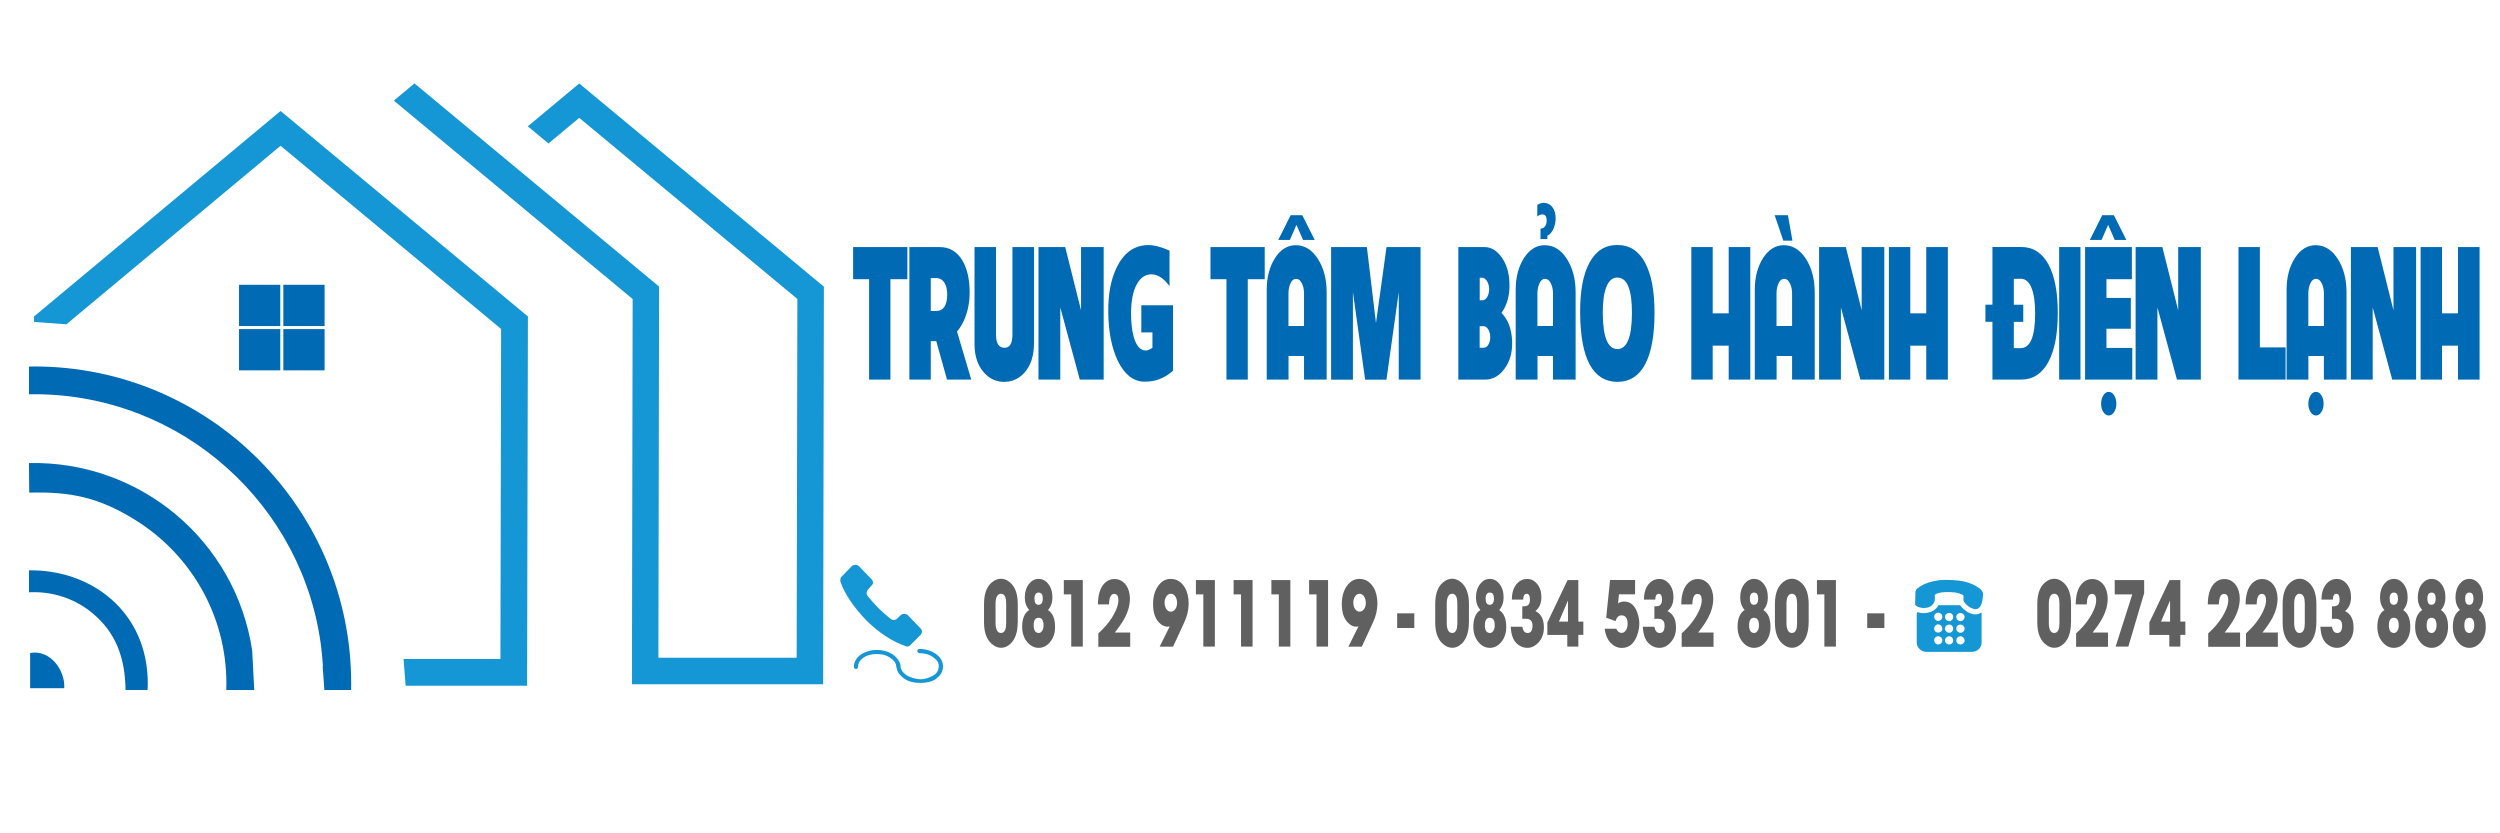 <?xml version="1.0" encoding="utf-8"?>
<!-- Generator: Adobe Illustrator 25.3.1, SVG Export Plug-In . SVG Version: 6.00 Build 0)  -->
<svg version="1.1" id="Layer_1" xmlns="http://www.w3.org/2000/svg" xmlns:xlink="http://www.w3.org/1999/xlink" x="0px" y="0px"
	 viewBox="0 0 3600 1200" style="enable-background:new 0 0 3600 1200;" xml:space="preserve">
<style type="text/css">
	.st0{fill-rule:evenodd;clip-rule:evenodd;fill:#1497D4;}
	.st1{fill-rule:evenodd;clip-rule:evenodd;fill:#006AB4;}
	.st2{enable-background:new    ;}
	.st3{fill:#006AB4;}
	.st4{fill:#606060;}
	.st5{display:none;}
</style>
<g id="Layer_1_1_">
	<g>
		<g>
			<g>
				<g>
					<polygon class="st0" points="720.6,949 721.6,473.7 404,209.9 95.6,467 49,463.6 49,455.7 404,159.8 760.2,455.7 759,987.5 
						584.1,987.5 581.1,949 					"/>
				</g>
				<g>
					<path class="st0" d="M910.1,921.2l0.9-490.6c-114.6-95.2-229.3-190.4-343.9-285.7l29.7-24.8l352.3,292.6l-1,534.4h69.7h83.4h46
						l1-516.6L834.1,169.7l-44.3,36.9L760,181.9l74.1-61.7l352.3,292.6l-1.1,572.5h-76.4h-7.6h-83.5H948h-12.6h-25.3L910.1,921.2
						L910.1,921.2z"/>
				</g>
				<g>
					<path class="st1" d="M49.2,527.7c252.1,0,456.5,204.4,456.5,456.5c0,3.2,0,6.3-0.1,9.4h-38.5l-2.5-34.3h0.4
						c-0.5-8.2-1.2-16.3-2.2-24.4v-0.6l0,0C438.1,727.8,262.3,567.7,49.2,567.7c-2.5,0-5,0.1-7.5,0.1v-39.9
						C44.2,527.8,46.7,527.7,49.2,527.7L49.2,527.7z M92.5,991c1.7-24.7-19.4-56.1-49.1-50.7V991H92.5L92.5,991z M366.1,993.6
						l-2.9-56.4C339.7,778.7,201.7,663.3,41.7,666.8l0.4,42.6c60.6-1.7,101.3,7.3,153.4,39.8C273.8,798.1,326,885,326,984.2
						c0,3.2-0.1,6.3-0.2,9.4L366.1,993.6L366.1,993.6z M212.8,984.2c0-103.4-81.4-164.3-171.1-162.9v31.6
						c33.1-1.7,64.8,8.6,89.8,28.7c36.2,29.1,48.7,67,49.3,112h31.6C212.7,990.5,212.8,987.4,212.8,984.2z"/>
				</g>
			</g>
		</g>
		<g>
			<rect x="344.2" y="410.1" class="st1" width="59.4" height="59.4"/>
		</g>
		<g>
			<rect x="408" y="410.1" class="st1" width="59.4" height="59.4"/>
		</g>
		<g>
			<rect x="344.2" y="473.9" class="st1" width="59.4" height="59.4"/>
		</g>
		<g>
			<rect x="408" y="473.9" class="st1" width="59.4" height="59.4"/>
		</g>
	</g>
	<g class="st2">
		<g>
			<path class="st3" d="M1306.7,402h-24.5v144.6h-30.7V402h-23v-46.2h78.1V402z"/>
		</g>
		<g>
			<path class="st3" d="M1398.6,546.6h-34.9l-15.5-55.4h-7.9v55.4h-30.8V355.8h43.8c13.1,0,23.5,5.7,31.2,17.2
				c7.8,11.8,11.8,28,11.8,48.5c0,11.3-1.7,21.9-5,31.8c-3.4,9.9-7.8,18-13.2,24.1L1398.6,546.6z M1364,424.4
				c0-6.7-1.2-12.2-3.6-16.6c-2.9-4.9-7-7.4-12.5-7.4h-7.6v47.4h7.6C1358.4,447.9,1363.8,440,1364,424.4z"/>
		</g>
		<g>
			<path class="st3" d="M1488.9,494.9c0,17.4-4.5,31.2-13.5,41.5c-8.2,9.1-18.1,13.6-29.8,13.5c-11.5-0.2-21.3-4.8-29.1-13.9
				c-8.8-10.1-13.2-23.7-13.2-40.7V355.8h31v126.4c0,12.4,4,18.6,12.2,18.6c7.6,0.2,11.4-6.2,11.4-19.1V355.8h31.1V494.9z"/>
		</g>
		<g>
			<path class="st3" d="M1589.3,546.6h-34.4l-28.1-103.9v103.9h-31.4V355.8h38.5l22.8,91v-91h32.6V546.6z"/>
		</g>
		<g>
			<path class="st3" d="M1689,534c-12.3,10.9-26.3,16.1-42.1,15.6c-15.3-0.6-27.7-10.5-37.2-29.8c-8.9-18.6-13.5-41.9-13.8-70.1
				c-0.3-25.9,3.7-47.5,12.2-64.7c7.5-15.4,17.5-25.3,29.8-29.5c5-1.7,10.2-2.6,15.5-2.6c8.7,0,18.9,2.7,30.7,8V412
				c-9.3-12.7-19.2-18.3-29.6-16.7c-7.4,1.2-13.4,6.2-18,14.9c-5,9.6-7.6,23-7.8,40c-0.1,13.5,1.2,25.1,3.8,34.7
				c3.2,11.4,8,17.9,14.5,19.5c3.5,1,7.7-0.2,12.5-3.5v-22.2h-16v-39.1h45.7V534z"/>
		</g>
		<g>
			<path class="st3" d="M1821.3,402h-24.5v144.6h-30.7V402h-23v-46.2h78.1V402z"/>
		</g>
		<g>
			<path class="st3" d="M1910.4,546.6h-32.6v-34h-22.3v34h-31.4V417.1c0-17.9,4-33.1,12-45.6c8-12.4,18.1-18.6,30.4-18.4
				c12.5,0.2,23,6.8,31.3,19.8c8.4,13,12.6,29.1,12.6,48.3V546.6z M1893.2,345.5h-16.8l-9.5-21.7l-9.5,21.7h-16.7l17.8-35.6h16.8
				L1893.2,345.5z M1877.8,469.5v-47.3c0-5.4-1.1-10.2-3.2-14.4s-4.8-6.3-8.2-6.3c-3.4,0-6.1,2.1-8,6.4c-2,4.2-3,9-3,14.2v47.3
				H1877.8z"/>
		</g>
		<g>
			<path class="st3" d="M2045.7,546.6h-31.5V420.5l-17.7,126.2h-30.7l-17.6-126.2v126.2h-31.4V355.8h51.5l13.1,109.4l15.2-109.4h49
				V546.6z"/>
		</g>
		<g>
			<path class="st3" d="M2177.5,491.9c0.4,16-3.4,29.2-11.5,39.8c-7.6,9.9-16.7,14.9-27.2,14.9H2100V355.8h37.8
				c9.4,0,17.6,4.9,24.6,14.8c7,9.8,10.7,22,11.2,36.6c0.7,17.4-3.2,31.9-11.5,43.4C2171.8,460.4,2176.9,474.2,2177.5,491.9z
				 M2144.4,416c-0.2-4.4-1.2-8.1-3.2-11.3c-2-3.2-4.3-4.8-7.1-4.8h-3.3v32.5h3.5c2.9,0.2,5.3-1.4,7.2-4.6
				C2143.4,424.6,2144.4,420.6,2144.4,416z M2145.9,484.4c-0.2-4.2-1.2-7.7-3.1-10.5c-1.8-2.8-4-4.2-6.4-4.2h-5.7v31h6.2
				c2.6,0,4.8-1.6,6.6-4.9C2145.4,492.6,2146.1,488.8,2145.9,484.4z"/>
		</g>
		<g>
			<path class="st3" d="M2268.9,546.6h-32.6v-34H2214v34h-31.4V417.1c0-17.9,4-33.1,12-45.6c8-12.4,18.1-18.6,30.4-18.4
				c12.5,0.2,23,6.8,31.3,19.8c8.4,13,12.6,29.1,12.6,48.3V546.6z M2213.7,295.1c3-2,6.1-3,9.5-3c4.8,0,8.8,2,12.1,6
				c3.2,4,4.8,9.3,4.8,16.1c0,5.6-1.1,10.7-3.2,15.5c-2.3,4.9-5.2,8.2-8.7,9.8v4.8h-9.9v-15c3.2-0.2,5.5-1.5,7-4.1
				c1.3-2.1,1.9-4.6,1.9-7.7c0-2.7-0.4-4.7-1.1-6c-1.1-1.8-2.8-2.7-5.1-2.7c-2.6,0-5,1-7.3,3V295.1z M2236.3,469.5v-47.3
				c0-5.4-1.1-10.2-3.2-14.4s-4.8-6.3-8.2-6.3c-3.4,0-6.1,2.1-8,6.4c-2,4.2-3,9-3,14.2v47.3H2236.3z"/>
		</g>
		<g>
			<path class="st3" d="M2382.5,451.2c-0.1,31.8-4.5,56-13.2,72.8c-9,17.2-22.5,25.9-40.4,25.9c-35.1-0.3-52.9-33.2-53.5-98.6
				c-0.3-31.4,4.1-55.6,13.3-72.8c9.2-17.2,22.6-25.7,40.2-25.7c17.7,0,31.1,8.6,40.1,25.7C2378.1,395.5,2382.6,419.8,2382.5,451.2z
				 M2350,451.2c0.1-34.3-6.9-51.5-21.1-51.5c-6.9,0-12.2,4.5-15.7,13.4c-3.6,8.9-5.3,21.6-5.2,38.1c0.2,34.2,7.2,51.3,20.9,51.5
				C2342.8,502.8,2349.8,485.7,2350,451.2z"/>
		</g>
		<g>
			<path class="st3" d="M2520.4,546.6h-31.1v-48.8h-23v48.8h-30.8V355.8h30.8v95.4h23v-95.4h31.1V546.6z"/>
		</g>
		<g>
			<path class="st3" d="M2613.2,546.6h-32.6v-34h-22.3v34h-31.4V417.1c0-17.9,4-33.1,12-45.6c8-12.4,18.1-18.6,30.4-18.4
				c12.5,0.2,23,6.8,31.3,19.8c8.4,13,12.6,29.1,12.6,48.3V546.6z M2581.1,346.6h-13.1l-12.5-36.7h19.1L2581.1,346.6z M2580.6,469.5
				v-47.3c0-5.4-1.1-10.2-3.2-14.4s-4.8-6.3-8.2-6.3c-3.4,0-6.1,2.1-8,6.4c-2,4.2-3,9-3,14.2v47.3H2580.6z"/>
		</g>
		<g>
			<path class="st3" d="M2713.4,546.6H2679l-28.1-103.9v103.9h-31.4V355.8h38.5l22.8,91v-91h32.6V546.6z"/>
		</g>
		<g>
			<path class="st3" d="M2804.9,546.6h-31.1v-48.8h-23v48.8H2720V355.8h30.8v95.4h23v-95.4h31.1V546.6z"/>
		</g>
		<g>
			<path class="st3" d="M2963.2,451.4c-0.1,30.3-4.7,53.7-13.8,70.3c-9.1,16.6-22.1,24.9-39,24.9h-41.3v-83.2h-10.1v-24.7h10.1v-83
				h41.6c17,0,30,8.4,39.1,25.1C2958.9,397.7,2963.3,421.2,2963.2,451.4z M2930.6,451.2c0-15.9-1.8-28.2-5.3-36.8
				c-3.6-8.7-8.7-13-15.5-13l-9.9,0.2v37.2h13.6v24.7h-13.6v37.8h9.9C2923.7,501.2,2930.6,484.5,2930.6,451.2z"/>
		</g>
		<g>
			<path class="st3" d="M2995.9,546.6h-30.7V355.8h30.7V546.6z"/>
		</g>
		<g>
			<path class="st3" d="M3070.6,546.6h-68.1V355.8h67.4V402h-36.6v27h35.1v44.4h-35.1V501h37.2V546.6z M3061.9,345.5h-16.7
				l-9.5-21.7l-9.5,21.7h-16.8l17.8-35.6h16.8L3061.9,345.5z M3047.6,581.5c0,4.5-1.1,8.5-3.2,11.8s-4.8,5-7.8,5c-3,0-5.6-1.7-7.8-5
				s-3.2-7.3-3.2-11.8c0-4.8,1.1-8.8,3.2-12.2s4.7-5,7.8-5c3.1,0,5.7,1.7,7.8,5S3047.6,576.8,3047.6,581.5z"/>
		</g>
		<g>
			<path class="st3" d="M3169.2,546.6h-34.4l-28.1-103.9v103.9h-31.4V355.8h38.5l22.8,91v-91h32.6V546.6z"/>
		</g>
		<g>
			<path class="st3" d="M3291.3,546.6h-67.9V355.8h30.8v144.5h37.1V546.6z"/>
		</g>
		<g>
			<path class="st3" d="M3379,546.6h-32.6v-34h-22.3v34h-31.4V417.1c0-17.9,4-33.1,12-45.6c8-12.4,18.1-18.6,30.4-18.4
				c12.5,0.2,23,6.8,31.3,19.8c8.4,13,12.6,29.1,12.6,48.3V546.6z M3346,581.5c0,4.5-1.1,8.5-3.2,11.8s-4.7,5-7.8,5
				c-3.1,0-5.7-1.7-7.8-5s-3.2-7.3-3.2-11.8c0-4.8,1.1-8.8,3.2-12.2s4.8-5,7.8-5c3,0,5.6,1.7,7.8,5S3346,576.8,3346,581.5z
				 M3346.4,469.5v-47.3c0-5.4-1.1-10.2-3.2-14.4s-4.8-6.3-8.2-6.3c-3.4,0-6.1,2.1-8,6.4c-2,4.2-3,9-3,14.2v47.3H3346.4z"/>
		</g>
		<g>
			<path class="st3" d="M3479.2,546.6h-34.4l-28.1-103.9v103.9h-31.4V355.8h38.5l22.8,91v-91h32.6V546.6z"/>
		</g>
		<g>
			<path class="st3" d="M3570.6,546.6h-31.1v-48.8h-23v48.8h-30.8V355.8h30.8v95.4h23v-95.4h31.1V546.6z"/>
		</g>
	</g>
	<g class="st2">
		<path class="st4" d="M1465.5,896.5c0,7.5-1.1,14-3.2,19.5c-2.3,5.9-5.7,10.3-10.1,13.3c-3.3,2.4-6.9,3.5-10.7,3.5
			c-3.4,0-6.7-1-9.9-3c-9.7-6-14.6-17.2-14.6-33.4v-26.7c0-16.5,4.9-27.7,14.7-33.5c3.3-1.9,6.6-2.8,9.8-2.8c3.4,0,6.7,1,10,3.1
			c9.4,6,14.1,17.1,14.1,33.2V896.5z M1448.9,869.2c0-4.3-0.5-7.6-1.5-9.9c-1.3-2.9-3.3-4.3-6.1-4.3c-2.6,0-4.6,1.5-6,4.4
			c-1.1,2.5-1.7,5.8-1.7,9.9v27.9c0,4.1,0.6,7.4,1.7,9.9c1.3,2.9,3.3,4.4,6,4.4c2.8,0,4.8-1.4,6.1-4.3c1-2.4,1.5-5.7,1.5-10V869.2z"
			/>
		<path class="st4" d="M1511.9,924.8c-4.6,5.4-10.1,8.1-16.2,8.1c-6.2,0-11.7-2.7-16.3-8.1c-5-5.9-7.5-13.2-7.5-22.2
			c0-11.8,3.4-19.9,10.2-24.2c-4.2-4.7-6.4-10.7-6.4-17.9c0-8,2-14.5,6-19.6c3.8-4.8,8.4-7.3,13.9-7.3c5.4,0,10.1,2.4,13.9,7.2
			c4,5.1,6,11.5,6,19.5c0,7.2-2.1,13.3-6.4,18.2c6.8,4.3,10.2,12.3,10.2,24.2C1519.4,911.5,1516.9,918.9,1511.9,924.8z
			 M1495.6,889.6c-4.8,0-7.1,3.6-7.1,10.9c0,7.3,2.5,11,7.4,11c1.9,0,3.6-1.1,4.9-3.3c1.3-2.1,1.9-4.7,1.9-7.5
			C1502.7,893.2,1500.3,889.6,1495.6,889.6z M1495.7,853.3c-4,0-6.1,2.9-6.1,8.8c0,5.9,2,8.8,5.9,8.8c4,0,6.1-3,6.1-9.1
			C1501.6,856.2,1499.6,853.3,1495.7,853.3z"/>
		<path class="st4" d="M1542.6,931.1v-75.2h-10.7v-20.6h27.3v95.8H1542.6z"/>
		<path class="st4" d="M1581.6,931.1v-19c2.1-2.1,3.9-3.8,5.4-5.2c1.9-1.9,3.6-3.7,5.1-5.4c3.6-4.1,6.7-8.3,9.4-12.6
			c1.1-1.7,2.1-3.5,3-5.2c1.1-2.1,2.1-4.1,2.9-6.1c2-4.9,3.1-9.3,3.1-13.1c0-6.2-2-9.3-6.1-9.3c-2.7,0-4.7,1.6-5.9,4.9
			c-0.9,2.4-1.4,5.8-1.6,10.2H1581c0.1-4.6,0.4-8.4,0.9-11.4c0.6-3.8,1.6-7.3,3-10.5c2.1-4.8,5-8.5,8.7-11.1
			c3.4-2.4,7.2-3.5,11.3-3.5c4.5,0,8.5,1.3,12,4c3.9,2.9,6.7,7.2,8.5,12.8c1.1,3.7,1.7,7.4,1.7,11c0,4.9-0.7,9.8-2,14.7
			c-1.2,4.3-2.9,8.6-5.2,13c-1.9,3.6-4.2,7.4-7,11.4c-1.1,1.6-2.4,3.3-3.8,5.2c-1,1.3-2.2,3-3.7,4.9h22.1v20.6H1581.6z"/>
		<path class="st4" d="M1709.9,883.5c-1,4-2.5,8.2-4.5,12.6l-16.2,35.1h-19.3l14.4-29l-0.2-0.3c-0.4,0.3-1,0.4-1.6,0.4
			c-0.2,0-0.5,0.1-0.8,0.1h-0.8c-2.9,0-5.8-1-8.6-3.1c-7.9-5.7-11.9-15.5-11.9-29.4c0-10.5,2.4-19.2,7.3-26.1
			c4.8-6.8,10.8-10.2,18-10.2c8.7,0,15.5,4.2,20.5,12.5c3.6,6.1,5.5,13.9,5.5,23.4C1711.6,874.3,1711,878.9,1709.9,883.5z
			 M1692.4,858.8c-1.7-2.5-3.9-3.8-6.4-3.8c-2.5,0-4.6,1.2-6.3,3.6c-1.8,2.5-2.7,5.6-2.7,9.2c0,3.7,0.9,6.8,2.6,9.3
			c1.7,2.5,3.9,3.7,6.4,3.7c2.5,0,4.6-1.2,6.3-3.5c1.8-2.4,2.7-5.5,2.7-9.2C1695,864.5,1694.1,861.4,1692.4,858.8z"/>
		<path class="st4" d="M1732.8,931.1v-75.2h-10.7v-20.6h27.3v95.8H1732.8z"/>
		<path class="st4" d="M1787.1,931.1v-75.2h-10.7v-20.6h27.3v95.8H1787.1z"/>
		<path class="st4" d="M1841.5,931.1v-75.2h-10.7v-20.6h27.3v95.8H1841.5z"/>
		<path class="st4" d="M1895.8,931.1v-75.2h-10.7v-20.6h27.3v95.8H1895.8z"/>
		<path class="st4" d="M1981.7,883.5c-1,4-2.5,8.2-4.5,12.6l-16.2,35.1h-19.3l14.4-29l-0.2-0.3c-0.4,0.3-1,0.4-1.6,0.4
			c-0.2,0-0.5,0.1-0.8,0.1h-0.8c-2.9,0-5.8-1-8.6-3.1c-7.9-5.7-11.9-15.5-11.9-29.4c0-10.5,2.4-19.2,7.3-26.1
			c4.8-6.8,10.8-10.2,18-10.2c8.7,0,15.5,4.2,20.5,12.5c3.6,6.1,5.5,13.9,5.5,23.4C1983.4,874.3,1982.8,878.9,1981.7,883.5z
			 M1964.2,858.8c-1.7-2.5-3.9-3.8-6.4-3.8c-2.5,0-4.6,1.2-6.3,3.6c-1.8,2.5-2.7,5.6-2.7,9.2c0,3.7,0.9,6.8,2.6,9.3
			c1.7,2.5,3.9,3.7,6.4,3.7c2.5,0,4.6-1.2,6.3-3.5c1.8-2.4,2.7-5.5,2.7-9.2C1966.7,864.5,1965.9,861.4,1964.2,858.8z"/>
		<path class="st4" d="M2011.9,904.3v-21.1h24.7v21.1H2011.9z"/>
		<path class="st4" d="M2115.2,896.5c0,7.5-1.1,14-3.2,19.5c-2.3,5.9-5.7,10.3-10.1,13.3c-3.3,2.4-6.9,3.5-10.7,3.5
			c-3.4,0-6.7-1-9.9-3c-9.7-6-14.6-17.2-14.6-33.4v-26.7c0-16.5,4.9-27.7,14.7-33.5c3.3-1.9,6.6-2.8,9.8-2.8c3.4,0,6.7,1,10,3.1
			c9.4,6,14.1,17.1,14.1,33.2V896.5z M2098.6,869.2c0-4.3-0.5-7.6-1.5-9.9c-1.3-2.9-3.3-4.3-6.1-4.3c-2.6,0-4.6,1.5-6,4.4
			c-1.1,2.5-1.7,5.8-1.7,9.9v27.9c0,4.1,0.6,7.4,1.7,9.9c1.3,2.9,3.3,4.4,6,4.4c2.8,0,4.8-1.4,6.1-4.3c1-2.4,1.5-5.7,1.5-10V869.2z"
			/>
		<path class="st4" d="M2161.6,924.8c-4.6,5.4-10.1,8.1-16.2,8.1c-6.2,0-11.7-2.7-16.3-8.1c-5-5.9-7.5-13.2-7.5-22.2
			c0-11.8,3.4-19.9,10.2-24.2c-4.2-4.7-6.4-10.7-6.4-17.9c0-8,2-14.5,6-19.6c3.8-4.8,8.4-7.3,13.9-7.3c5.4,0,10.1,2.4,13.9,7.2
			c4,5.1,6,11.5,6,19.5c0,7.2-2.1,13.3-6.4,18.2c6.8,4.3,10.2,12.3,10.2,24.2C2169.1,911.5,2166.6,918.9,2161.6,924.8z
			 M2145.3,889.6c-4.8,0-7.1,3.6-7.1,10.9c0,7.3,2.5,11,7.4,11c1.9,0,3.6-1.1,4.9-3.3c1.3-2.1,1.9-4.7,1.9-7.5
			C2152.5,893.2,2150.1,889.6,2145.3,889.6z M2145.4,853.3c-4,0-6.1,2.9-6.1,8.8c0,5.9,2,8.8,5.9,8.8c4,0,6.1-3,6.1-9.1
			C2151.3,856.2,2149.3,853.3,2145.4,853.3z"/>
		<path class="st4" d="M2215.7,924.8c-4.8,5.4-10.2,8.1-16.4,8.1c-4,0-7.7-1.1-11.3-3.3c-4-2.4-7-5.8-9-10.2c-1.1-2.5-2-5.2-2.5-8.1
			c-0.5-2.4-0.8-5.3-1.1-8.8h16.8c0.9,6,3.4,9,7.6,9c4.7,0,7-3.6,7-10.7c0-4.9-1.8-7.9-5.4-9.2c-1.3-0.4-2.9-0.6-4.8-0.6l-4.5,0.1
			v-18h1.8c0.7,0,1.3,0,1.9-0.1c1.4-0.2,2.6-0.5,3.6-1c2.5-1.3,3.7-4.2,3.7-8.5c0-5.6-1.5-8.4-4.6-8.4c-3.3,0-5,2.8-5.1,8.3h-16.4
			c0.1-9.2,2.3-16.6,6.6-22c4.1-5.1,9.3-7.7,15.6-7.7c5.5,0,10.2,2.3,14.1,6.9c4.2,5,6.3,11.4,6.3,19.3c0,8.8-2.9,15.5-8.6,20
			c8.1,4.1,12.2,11.8,12.2,23.2C2223.4,911.7,2220.9,919,2215.7,924.8z"/>
		<path class="st4" d="M2272.8,914.3v16.8h-15.9v-16.8h-28.7v-17.9l29.1-61.1h15.5v59.8h7.2v19.1H2272.8z M2257.9,865.1h-0.2
			l-12.8,30h13V865.1z"/>
		<path class="st4" d="M2358.5,911.7c-4.2,14.2-11.9,21.3-23,21.3c-6.2,0-11.5-2.4-16-7.1c-4.8-5-7.7-11.9-8.8-20.5h16.7
			c1.9,4,4.5,6,7.6,6c2.4,0,4.5-1.2,6.2-3.7c1.7-2.5,2.6-5.5,2.6-9c0-8.4-3-12.6-8.9-12.6c-4.1,0-6.9,2.8-8.5,8.3l-13.5-4.9
			l5.6-54.3h36v20.6h-23.2L2330,869c2.3-1.9,5.3-2.8,8.8-2.8c9.7,0,16.3,6.4,20,19.3c1.2,4.1,1.8,8.4,1.8,12.8
			C2360.5,902.9,2359.8,907.4,2358.5,911.7z"/>
		<path class="st4" d="M2405.9,924.8c-4.8,5.4-10.2,8.1-16.4,8.1c-4,0-7.7-1.1-11.3-3.3c-4-2.4-7-5.8-9-10.2c-1.1-2.5-2-5.2-2.5-8.1
			c-0.5-2.4-0.8-5.3-1.1-8.8h16.8c0.9,6,3.4,9,7.6,9c4.7,0,7-3.6,7-10.7c0-4.9-1.8-7.9-5.4-9.2c-1.3-0.4-2.9-0.6-4.8-0.6l-4.5,0.1
			v-18h1.8c0.7,0,1.3,0,1.9-0.1c1.4-0.2,2.6-0.5,3.6-1c2.5-1.3,3.7-4.2,3.7-8.5c0-5.6-1.5-8.4-4.6-8.4c-3.3,0-5,2.8-5.1,8.3h-16.4
			c0.1-9.2,2.3-16.6,6.6-22c4.1-5.1,9.3-7.7,15.6-7.7c5.5,0,10.2,2.3,14.1,6.9c4.2,5,6.3,11.4,6.3,19.3c0,8.8-2.9,15.5-8.6,20
			c8.1,4.1,12.2,11.8,12.2,23.2C2413.7,911.7,2411.1,919,2405.9,924.8z"/>
		<path class="st4" d="M2421.6,931.1v-19c2.1-2.1,3.9-3.8,5.4-5.2c1.9-1.9,3.6-3.7,5.1-5.4c3.6-4.1,6.7-8.3,9.4-12.6
			c1.1-1.7,2.1-3.5,3-5.2c1.1-2.1,2.1-4.1,2.9-6.1c2-4.9,3.1-9.3,3.1-13.1c0-6.2-2-9.3-6.1-9.3c-2.7,0-4.7,1.6-5.9,4.9
			c-0.9,2.4-1.4,5.8-1.6,10.2H2421c0.1-4.6,0.4-8.4,0.9-11.4c0.6-3.8,1.6-7.3,3-10.5c2.1-4.8,5-8.5,8.7-11.1
			c3.4-2.4,7.2-3.5,11.3-3.5c4.5,0,8.5,1.3,12,4c3.9,2.9,6.7,7.2,8.5,12.8c1.1,3.7,1.7,7.4,1.7,11c0,4.9-0.7,9.8-2,14.7
			c-1.2,4.3-2.9,8.6-5.2,13c-1.9,3.6-4.2,7.4-7,11.4c-1.1,1.6-2.4,3.3-3.8,5.2c-1,1.3-2.2,3-3.7,4.9h22.1v20.6H2421.6z"/>
		<path class="st4" d="M2542.1,924.8c-4.6,5.4-10.1,8.1-16.2,8.1c-6.2,0-11.7-2.7-16.3-8.1c-5-5.9-7.5-13.2-7.5-22.2
			c0-11.8,3.4-19.9,10.2-24.2c-4.2-4.7-6.4-10.7-6.4-17.9c0-8,2-14.5,6-19.6c3.8-4.8,8.4-7.3,13.9-7.3c5.4,0,10.1,2.4,13.9,7.2
			c4,5.1,6,11.5,6,19.5c0,7.2-2.1,13.3-6.4,18.2c6.8,4.3,10.2,12.3,10.2,24.2C2549.5,911.5,2547,918.9,2542.1,924.8z M2525.8,889.6
			c-4.8,0-7.1,3.6-7.1,10.9c0,7.3,2.5,11,7.4,11c1.9,0,3.6-1.1,4.9-3.3c1.3-2.1,1.9-4.7,1.9-7.5
			C2532.9,893.2,2530.5,889.6,2525.8,889.6z M2525.9,853.3c-4,0-6.1,2.9-6.1,8.8c0,5.9,2,8.8,5.9,8.8c4,0,6.1-3,6.1-9.1
			C2531.7,856.2,2529.8,853.3,2525.9,853.3z"/>
		<path class="st4" d="M2604.4,896.5c0,7.5-1.1,14-3.2,19.5c-2.3,5.9-5.7,10.3-10.1,13.3c-3.3,2.4-6.9,3.5-10.7,3.5
			c-3.4,0-6.7-1-9.9-3c-9.7-6-14.6-17.2-14.6-33.4v-26.7c0-16.5,4.9-27.7,14.7-33.5c3.3-1.9,6.6-2.8,9.8-2.8c3.4,0,6.7,1,10,3.1
			c9.4,6,14.1,17.1,14.1,33.2V896.5z M2587.8,869.2c0-4.3-0.5-7.6-1.5-9.9c-1.3-2.9-3.3-4.3-6.1-4.3c-2.6,0-4.6,1.5-6,4.4
			c-1.1,2.5-1.7,5.8-1.7,9.9v27.9c0,4.1,0.6,7.4,1.7,9.9c1.3,2.9,3.3,4.4,6,4.4c2.8,0,4.8-1.4,6.1-4.3c1-2.4,1.5-5.7,1.5-10V869.2z"
			/>
		<path class="st4" d="M2627.1,931.1v-75.2h-10.7v-20.6h27.3v95.8H2627.1z"/>
		<path class="st4" d="M2688.8,904.3v-21.1h24.7v21.1H2688.8z"/>
		<path class="st4" d="M2982.2,896.5c0,7.5-1.1,14-3.2,19.5c-2.3,5.9-5.7,10.3-10.1,13.3c-3.3,2.4-6.9,3.5-10.7,3.5
			c-3.4,0-6.7-1-9.9-3c-9.7-6-14.6-17.2-14.6-33.4v-26.7c0-16.5,4.9-27.7,14.7-33.5c3.3-1.9,6.6-2.8,9.8-2.8c3.4,0,6.7,1,10,3.1
			c9.4,6,14.1,17.1,14.1,33.2V896.5z M2965.6,869.2c0-4.3-0.5-7.6-1.5-9.9c-1.3-2.9-3.3-4.3-6.1-4.3c-2.6,0-4.6,1.5-6,4.4
			c-1.1,2.5-1.7,5.8-1.7,9.9v27.9c0,4.1,0.6,7.4,1.7,9.9c1.3,2.9,3.3,4.4,6,4.4c2.8,0,4.8-1.4,6.1-4.3c1-2.4,1.5-5.7,1.5-10V869.2z"
			/>
		<path class="st4" d="M2989.6,931.1v-19c2.1-2.1,3.9-3.8,5.4-5.2c1.9-1.9,3.6-3.7,5.1-5.4c3.6-4.1,6.7-8.3,9.4-12.6
			c1.1-1.7,2.1-3.5,3-5.2c1.1-2.1,2.1-4.1,2.9-6.1c2-4.9,3.1-9.3,3.1-13.1c0-6.2-2-9.3-6.1-9.3c-2.7,0-4.7,1.6-5.9,4.9
			c-0.9,2.4-1.4,5.8-1.6,10.2H2989c0.1-4.6,0.4-8.4,0.9-11.4c0.6-3.8,1.6-7.3,3-10.5c2.1-4.8,5-8.5,8.7-11.1
			c3.4-2.4,7.2-3.5,11.3-3.5c4.5,0,8.5,1.3,12,4c3.9,2.9,6.7,7.2,8.5,12.8c1.1,3.7,1.7,7.4,1.7,11c0,4.9-0.7,9.8-2,14.7
			c-1.2,4.3-2.9,8.6-5.2,13c-1.9,3.6-4.2,7.4-7,11.4c-1.1,1.6-2.4,3.3-3.8,5.2c-1,1.3-2.2,3-3.7,4.9h22.1v20.6H2989.6z"/>
		<path class="st4" d="M3064.8,931.1h-18.3l24-75.2h-25.3v-20.6h42.4v18.8L3064.8,931.1z"/>
		<path class="st4" d="M3139.7,914.3v16.8h-15.9v-16.8h-28.7v-17.9l29.1-61.1h15.5v59.8h7.2v19.1H3139.7z M3124.9,865.1h-0.2
			l-12.8,30h13V865.1z"/>
		<path class="st4" d="M3179.8,931.1v-19c2.1-2.1,3.9-3.8,5.4-5.2c1.9-1.9,3.6-3.7,5.1-5.4c3.6-4.1,6.7-8.3,9.4-12.6
			c1.1-1.7,2.1-3.5,3-5.2c1.1-2.1,2.1-4.1,2.9-6.1c2-4.9,3.1-9.3,3.1-13.1c0-6.2-2-9.3-6.1-9.3c-2.7,0-4.7,1.6-5.9,4.9
			c-0.9,2.4-1.4,5.8-1.6,10.2h-15.9c0.1-4.6,0.4-8.4,0.9-11.4c0.6-3.8,1.6-7.3,3-10.5c2.1-4.8,5-8.5,8.7-11.1
			c3.4-2.4,7.2-3.5,11.3-3.5c4.5,0,8.5,1.3,12,4c3.9,2.9,6.7,7.2,8.5,12.8c1.1,3.7,1.7,7.4,1.7,11c0,4.9-0.7,9.8-2,14.7
			c-1.2,4.3-2.9,8.6-5.2,13c-1.9,3.6-4.2,7.4-7,11.4c-1.1,1.6-2.4,3.3-3.8,5.2c-1,1.3-2.2,3-3.7,4.9h22.1v20.6H3179.8z"/>
		<path class="st4" d="M3234.2,931.1v-19c2.1-2.1,3.9-3.8,5.4-5.2c1.9-1.9,3.6-3.7,5.1-5.4c3.6-4.1,6.7-8.3,9.4-12.6
			c1.1-1.7,2.1-3.5,3-5.2c1.1-2.1,2.1-4.1,2.9-6.1c2-4.9,3.1-9.3,3.1-13.1c0-6.2-2-9.3-6.1-9.3c-2.7,0-4.7,1.6-5.9,4.9
			c-0.9,2.4-1.4,5.8-1.6,10.2h-15.9c0.1-4.6,0.4-8.4,0.9-11.4c0.6-3.8,1.6-7.3,3-10.5c2.1-4.8,5-8.5,8.7-11.1
			c3.4-2.4,7.2-3.5,11.3-3.5c4.5,0,8.5,1.3,12,4c3.9,2.9,6.7,7.2,8.5,12.8c1.1,3.7,1.7,7.4,1.7,11c0,4.9-0.7,9.8-2,14.7
			c-1.2,4.3-2.9,8.6-5.2,13c-1.9,3.6-4.2,7.4-7,11.4c-1.1,1.6-2.4,3.3-3.8,5.2c-1,1.3-2.2,3-3.7,4.9h22.1v20.6H3234.2z"/>
		<path class="st4" d="M3335.5,896.5c0,7.5-1.1,14-3.2,19.5c-2.3,5.9-5.7,10.3-10.1,13.3c-3.3,2.4-6.9,3.5-10.7,3.5
			c-3.4,0-6.7-1-9.9-3c-9.7-6-14.6-17.2-14.6-33.4v-26.7c0-16.5,4.9-27.7,14.7-33.5c3.3-1.9,6.6-2.8,9.8-2.8c3.4,0,6.7,1,10,3.1
			c9.4,6,14.1,17.1,14.1,33.2V896.5z M3318.9,869.2c0-4.3-0.5-7.6-1.5-9.9c-1.3-2.9-3.3-4.3-6.1-4.3c-2.6,0-4.6,1.5-6,4.4
			c-1.1,2.5-1.7,5.8-1.7,9.9v27.9c0,4.1,0.6,7.4,1.7,9.9c1.3,2.9,3.3,4.4,6,4.4c2.8,0,4.8-1.4,6.1-4.3c1-2.4,1.5-5.7,1.5-10V869.2z"
			/>
		<path class="st4" d="M3381.6,924.8c-4.8,5.4-10.2,8.1-16.4,8.1c-4,0-7.7-1.1-11.3-3.3c-4-2.4-7-5.8-9-10.2c-1.1-2.5-2-5.2-2.5-8.1
			c-0.5-2.4-0.8-5.3-1.1-8.8h16.8c0.9,6,3.4,9,7.6,9c4.7,0,7-3.6,7-10.7c0-4.9-1.8-7.9-5.4-9.2c-1.3-0.4-2.9-0.6-4.8-0.6l-4.5,0.1
			v-18h1.8c0.7,0,1.3,0,1.9-0.1c1.4-0.2,2.6-0.5,3.6-1c2.5-1.3,3.7-4.2,3.7-8.5c0-5.6-1.5-8.4-4.6-8.4c-3.3,0-5,2.8-5.1,8.3h-16.4
			c0.1-9.2,2.3-16.6,6.6-22c4.1-5.1,9.3-7.7,15.6-7.7c5.5,0,10.2,2.3,14.1,6.9c4.2,5,6.3,11.4,6.3,19.3c0,8.8-2.9,15.5-8.6,20
			c8.1,4.1,12.2,11.8,12.2,23.2C3389.4,911.7,3386.8,919,3381.6,924.8z"/>
		<path class="st4" d="M3463.4,924.8c-4.6,5.4-10.1,8.1-16.2,8.1c-6.2,0-11.7-2.7-16.3-8.1c-5-5.9-7.5-13.2-7.5-22.2
			c0-11.8,3.4-19.9,10.2-24.2c-4.2-4.7-6.4-10.7-6.4-17.9c0-8,2-14.5,6-19.6c3.8-4.8,8.4-7.3,13.9-7.3c5.4,0,10.1,2.4,13.9,7.2
			c4,5.1,6,11.5,6,19.5c0,7.2-2.1,13.3-6.4,18.2c6.8,4.3,10.2,12.3,10.2,24.2C3470.9,911.5,3468.4,918.9,3463.4,924.8z
			 M3447.1,889.6c-4.8,0-7.1,3.6-7.1,10.9c0,7.3,2.5,11,7.4,11c1.9,0,3.6-1.1,4.9-3.3c1.3-2.1,1.9-4.7,1.9-7.5
			C3454.2,893.2,3451.9,889.6,3447.1,889.6z M3447.2,853.3c-4,0-6.1,2.9-6.1,8.8c0,5.9,2,8.8,5.9,8.8c4,0,6.1-3,6.1-9.1
			C3453.1,856.2,3451.1,853.3,3447.2,853.3z"/>
		<path class="st4" d="M3517.8,924.8c-4.6,5.4-10.1,8.1-16.2,8.1c-6.2,0-11.7-2.7-16.3-8.1c-5-5.9-7.5-13.2-7.5-22.2
			c0-11.8,3.4-19.9,10.2-24.2c-4.2-4.7-6.4-10.7-6.4-17.9c0-8,2-14.5,6-19.6c3.8-4.8,8.4-7.3,13.9-7.3c5.4,0,10.1,2.4,13.9,7.2
			c4,5.1,6,11.5,6,19.5c0,7.2-2.1,13.3-6.4,18.2c6.8,4.3,10.2,12.3,10.2,24.2C3525.2,911.5,3522.7,918.9,3517.8,924.8z
			 M3501.5,889.6c-4.8,0-7.1,3.6-7.1,10.9c0,7.3,2.5,11,7.4,11c1.9,0,3.6-1.1,4.9-3.3c1.3-2.1,1.9-4.7,1.9-7.5
			C3508.6,893.2,3506.2,889.6,3501.5,889.6z M3501.5,853.3c-4,0-6.1,2.9-6.1,8.8c0,5.9,2,8.8,5.9,8.8c4,0,6.1-3,6.1-9.1
			C3507.4,856.2,3505.5,853.3,3501.5,853.3z"/>
		<path class="st4" d="M3572.1,924.8c-4.6,5.4-10.1,8.1-16.2,8.1c-6.2,0-11.7-2.7-16.3-8.1c-5-5.9-7.5-13.2-7.5-22.2
			c0-11.8,3.4-19.9,10.2-24.2c-4.2-4.7-6.4-10.7-6.4-17.9c0-8,2-14.5,6-19.6c3.8-4.8,8.4-7.3,13.9-7.3c5.4,0,10.1,2.4,13.9,7.2
			c4,5.1,6,11.5,6,19.5c0,7.2-2.1,13.3-6.4,18.2c6.8,4.3,10.2,12.3,10.2,24.2C3579.6,911.5,3577.1,918.9,3572.1,924.8z
			 M3555.8,889.6c-4.8,0-7.1,3.6-7.1,10.9c0,7.3,2.5,11,7.4,11c1.9,0,3.6-1.1,4.9-3.3c1.3-2.1,1.9-4.7,1.9-7.5
			C3562.9,893.2,3560.6,889.6,3555.8,889.6z M3555.9,853.3c-4,0-6.1,2.9-6.1,8.8c0,5.9,2,8.8,5.9,8.8c4,0,6.1-3,6.1-9.1
			C3561.8,856.2,3559.8,853.3,3555.9,853.3z"/>
	</g>
	<g>
		<g>
			<path class="st0" d="M1324.9,983.4c-8.7,0-17.4-2-23.5-6.7c-5.4-4-9.4-8.7-10.1-14.8c-0.6-0.6-0.6-0.6-0.6-1.3
				c0-4.7-2.7-9.4-8.1-12.7c-4.7-4.1-12-6.1-20.2-6.1l0,0c-8,0-14.8,2-19.4,5.4c-4.7,3.4-7.4,8.1-7.4,12.7l0,0c0,2-1.3,3.4-2.7,3.4
				c-2,0-3.3-1.4-3.3-2.7v-0.7c0-6.6,4-13.4,10.1-17.3c6-4.1,14.1-6.7,22.8-6.7l0,0c9.4,0,17.5,2.7,23.5,6.7
				c5.3,4,9.4,9.3,10.8,15.4c0,0,0,0.6,0,1.3c0,4.1,2.7,8.8,8.1,12.7c5.4,3.4,12,5.4,19.4,6.1h0.7h0.6c7.4,0,14.1-2.7,19.5-6.1l0,0
				c4.7-3.3,6.7-7.4,6.7-12.1v-0.6v-0.6c0-4.7-2.7-8.7-8-12.1c-4.7-4-12.1-6-19.5-6c-2,0-3.4-1.4-3.4-3.4c0-1.3,1.4-2.7,3.4-2.7
				c8.7,0,16.8,2.7,22.8,6.7c6.7,4.7,10.8,10.7,10.8,18.1v0.6c0,6.7-3.4,12.8-9.4,16.8v0.6c-6,4.1-14.1,6.1-22.8,6.1L1324.9,983.4
				L1324.9,983.4z M1210.1,837.2L1210.1,837.2c6,18.1,19.5,37.5,37.6,56.3c18.1,18.1,38.3,30.8,56.4,36.9c2,1.3,4.7,0.6,6.7-1.4
				l12.1-12.1l2.7-2.7c2.7-2.7,2.7-7.4,0-9.3l-18.8-19.5c-2.7-2-6.7-2-9.4,0l-5.4,5.3c-2.7,2.7-6.7,2.7-9.4,0.6
				c-6-4.7-12-10.1-17.4-15.4c-6-6-11.4-12.1-15.5-17.4c-2.7-3.3-2-7.4,0.7-10.1l4.7-5.4c2.7-2,2.7-6,0-8.8l-18.8-19.4
				c-2.7-2-6.7-2-9.4,0l-14.8,15.4c-1.4,1.3-2,2.7-2,4.7l0,0C1210.1,835.8,1210.1,836.5,1210.1,837.2L1210.1,837.2z"/>
		</g>
	</g>
	<g>
		<g>
			<path class="st0" d="M2823.3,911.2c-3.7,0-6.2-2.9-6.2-6.1c0-3.3,2.4-5.7,6.2-5.7c2.8,0,5.7,2.5,5.7,5.7
				C2829.1,908.4,2826.1,911.2,2823.3,911.2L2823.3,911.2z M2823.3,928c-3.7,0-6.2-2.5-6.2-5.7c0-3.3,2.4-6.1,6.2-6.1
				c2.8,0,5.7,2.9,5.7,6.1C2829.1,925.5,2826.1,928,2823.3,928L2823.3,928z M2806.9,894.5c-3.3,0-6.2-2.9-6.2-6.1
				c0-3.3,2.9-5.7,6.2-5.7s5.7,2.5,5.7,5.7C2812.6,891.6,2810.2,894.5,2806.9,894.5L2806.9,894.5z M2806.9,911.2
				c-3.3,0-6.2-2.9-6.2-6.1c0-3.3,2.9-5.7,6.2-5.7s5.7,2.5,5.7,5.7C2812.6,908.4,2810.2,911.2,2806.9,911.2L2806.9,911.2z
				 M2806.9,928c-3.3,0-6.2-2.5-6.2-5.7c0-3.3,2.9-6.1,6.2-6.1s5.7,2.9,5.7,6.1C2812.6,925.5,2810.2,928,2806.9,928L2806.9,928z
				 M2790.9,894.1c-3.3,0-5.7-2.9-5.7-6.1c0-3.3,2.5-5.7,5.7-5.7c3.3,0,6.1,2.4,6.1,5.7C2797.1,891.2,2794.2,894.1,2790.9,894.1
				L2790.9,894.1z M2790.9,910.9c-3.3,0-5.7-2.5-5.7-5.7c0-3.3,2.5-6.1,5.7-6.1c3.3,0,6.1,2.9,6.1,6.1
				C2797.1,908.4,2794.2,910.9,2790.9,910.9L2790.9,910.9z M2790.9,928c-3.3,0-5.7-2.9-5.7-6.1c0-3.3,2.5-5.7,5.7-5.7
				c3.3,0,6.1,2.5,6.1,5.7C2797.1,925.2,2794.2,928,2790.9,928L2790.9,928z M2823.3,894.5c-3.7,0-6.2-2.9-6.2-6.1
				c0-3.3,2.4-5.7,6.2-5.7c2.8,0,5.7,2.5,5.7,5.7C2829.1,891.6,2826.1,894.5,2823.3,894.5L2823.3,894.5z M2759.8,848.6
				c-0.4,0.4-0.4,0.9-0.8,1.2c0,0.4-0.4,0.8-0.4,1.2c0,0.5-0.4,0.8-0.4,1.2c0,0.5,0,0.9,0,1.2l0,0l-0.4,16.8c0,0.8,0.4,1.2,1.2,2
				c0,0,0.4,0.5,0.8,0.5c2,1.6,5.7,2.4,9.4,2.9c3.3,0,6.6-0.5,9.4-1.7c2.8-1.2,5.3-3.7,6.5-6.5c1.2-2.4,1.6-5.7,0.8-9.8l0,0v-0.4
				l0.4-0.5v-0.4h0.4l0,0l0.9-0.8c0.4,0,0.8-0.4,1.2-0.8c0.8,0,1.2-0.4,2.1-0.4c0.8-0.5,1.6-0.5,2.9-0.9c0.8,0,2-0.4,3.3-0.4
				c1.2,0,2.9-0.4,4.5-0.4s3.3,0,5.4,0c2,0,3.7,0,5.3,0.4c1.7,0,2.9,0,4.1,0.4c1.2,0,2.5,0.4,3.7,0.9c0.8,0,1.6,0.4,2.4,0.8
				c0.8,0,1.6,0.4,2.5,0.8c0.8,0.4,1.2,0.8,1.6,1.2l0,0c0.4,0,0.4,0,0.4,0l0.4,0.4c0,0.4,0,0.8,0,0.8v6.1c0,2.1,4.5,7.8,10.2,10.6
				c2.1,1.2,3.7,1.7,5.7,2.1c2.1,0.4,3.7,0,5.7-1.2c3.3-2.1,6.1-8.2,6.6-20.5l0,0c0-0.4,0-0.8,0-1.2c-0.4-0.5-0.4-0.9-0.4-1.2
				c-0.4-0.4-0.4-0.9-0.8-1.2c0-0.4,0-0.8-0.4-0.8l-0.4-0.4l-0.8-1.2c-0.4-0.5-0.8-0.9-1.2-1.2c-0.8-0.5-1.2-0.9-2.1-1.6
				c-0.8-0.5-1.7-1.2-2.5-1.6c-1.2-0.8-2.1-1.2-3.3-2.1c-2.4-1.2-5.3-2.4-9-3.7c-1.7-0.4-3.3-1.2-5.3-1.6c-2.1-0.5-4.1-0.9-6.6-1.2
				c-2.1-0.4-4.5-0.8-7.4-0.8c-2.4-0.4-5.3-0.4-8.2-0.4c-3.7-0.4-7.4,0-10.6,0c-3.3,0-6.2,0.4-9,1.2c-2.5,0.4-4.9,0.8-7.4,1.6
				c-2.5,0.4-4.5,1.2-6.1,2c-3.7,1.2-6.6,2.9-8.6,4.1c-2.5,1.6-3.7,2.9-4.5,3.3l-0.4,0.4l-0.4,0.5L2759.8,848.6L2759.8,848.6z
				 M2791.3,871.5h31.1c2.9,4.1,8.2,8.2,11.5,10.3c2.9,1.2,5.7,2.4,8.6,2.8c3.7,0.5,7.4-0.4,10.2-2.4c0,0,0.4,0,0.4-0.4
				c0.4,1.2,0.4,2.4,0.4,3.7v39.7c0,7.4-6.1,13.5-13.9,13.5H2774c-7.4,0-13.9-6.1-13.9-13.5v-39.7c0-1.6,0.4-2.9,0.8-4.1
				c2.4,0.9,5.3,1.2,7.8,1.6c4.5,0,9-0.8,12.7-2.4C2786,878.5,2789.3,875.7,2791.3,871.5L2791.3,871.5z"/>
		</g>
	</g>
</g>
<g id="Layer_2_1_" class="st5">
</g>
</svg>
